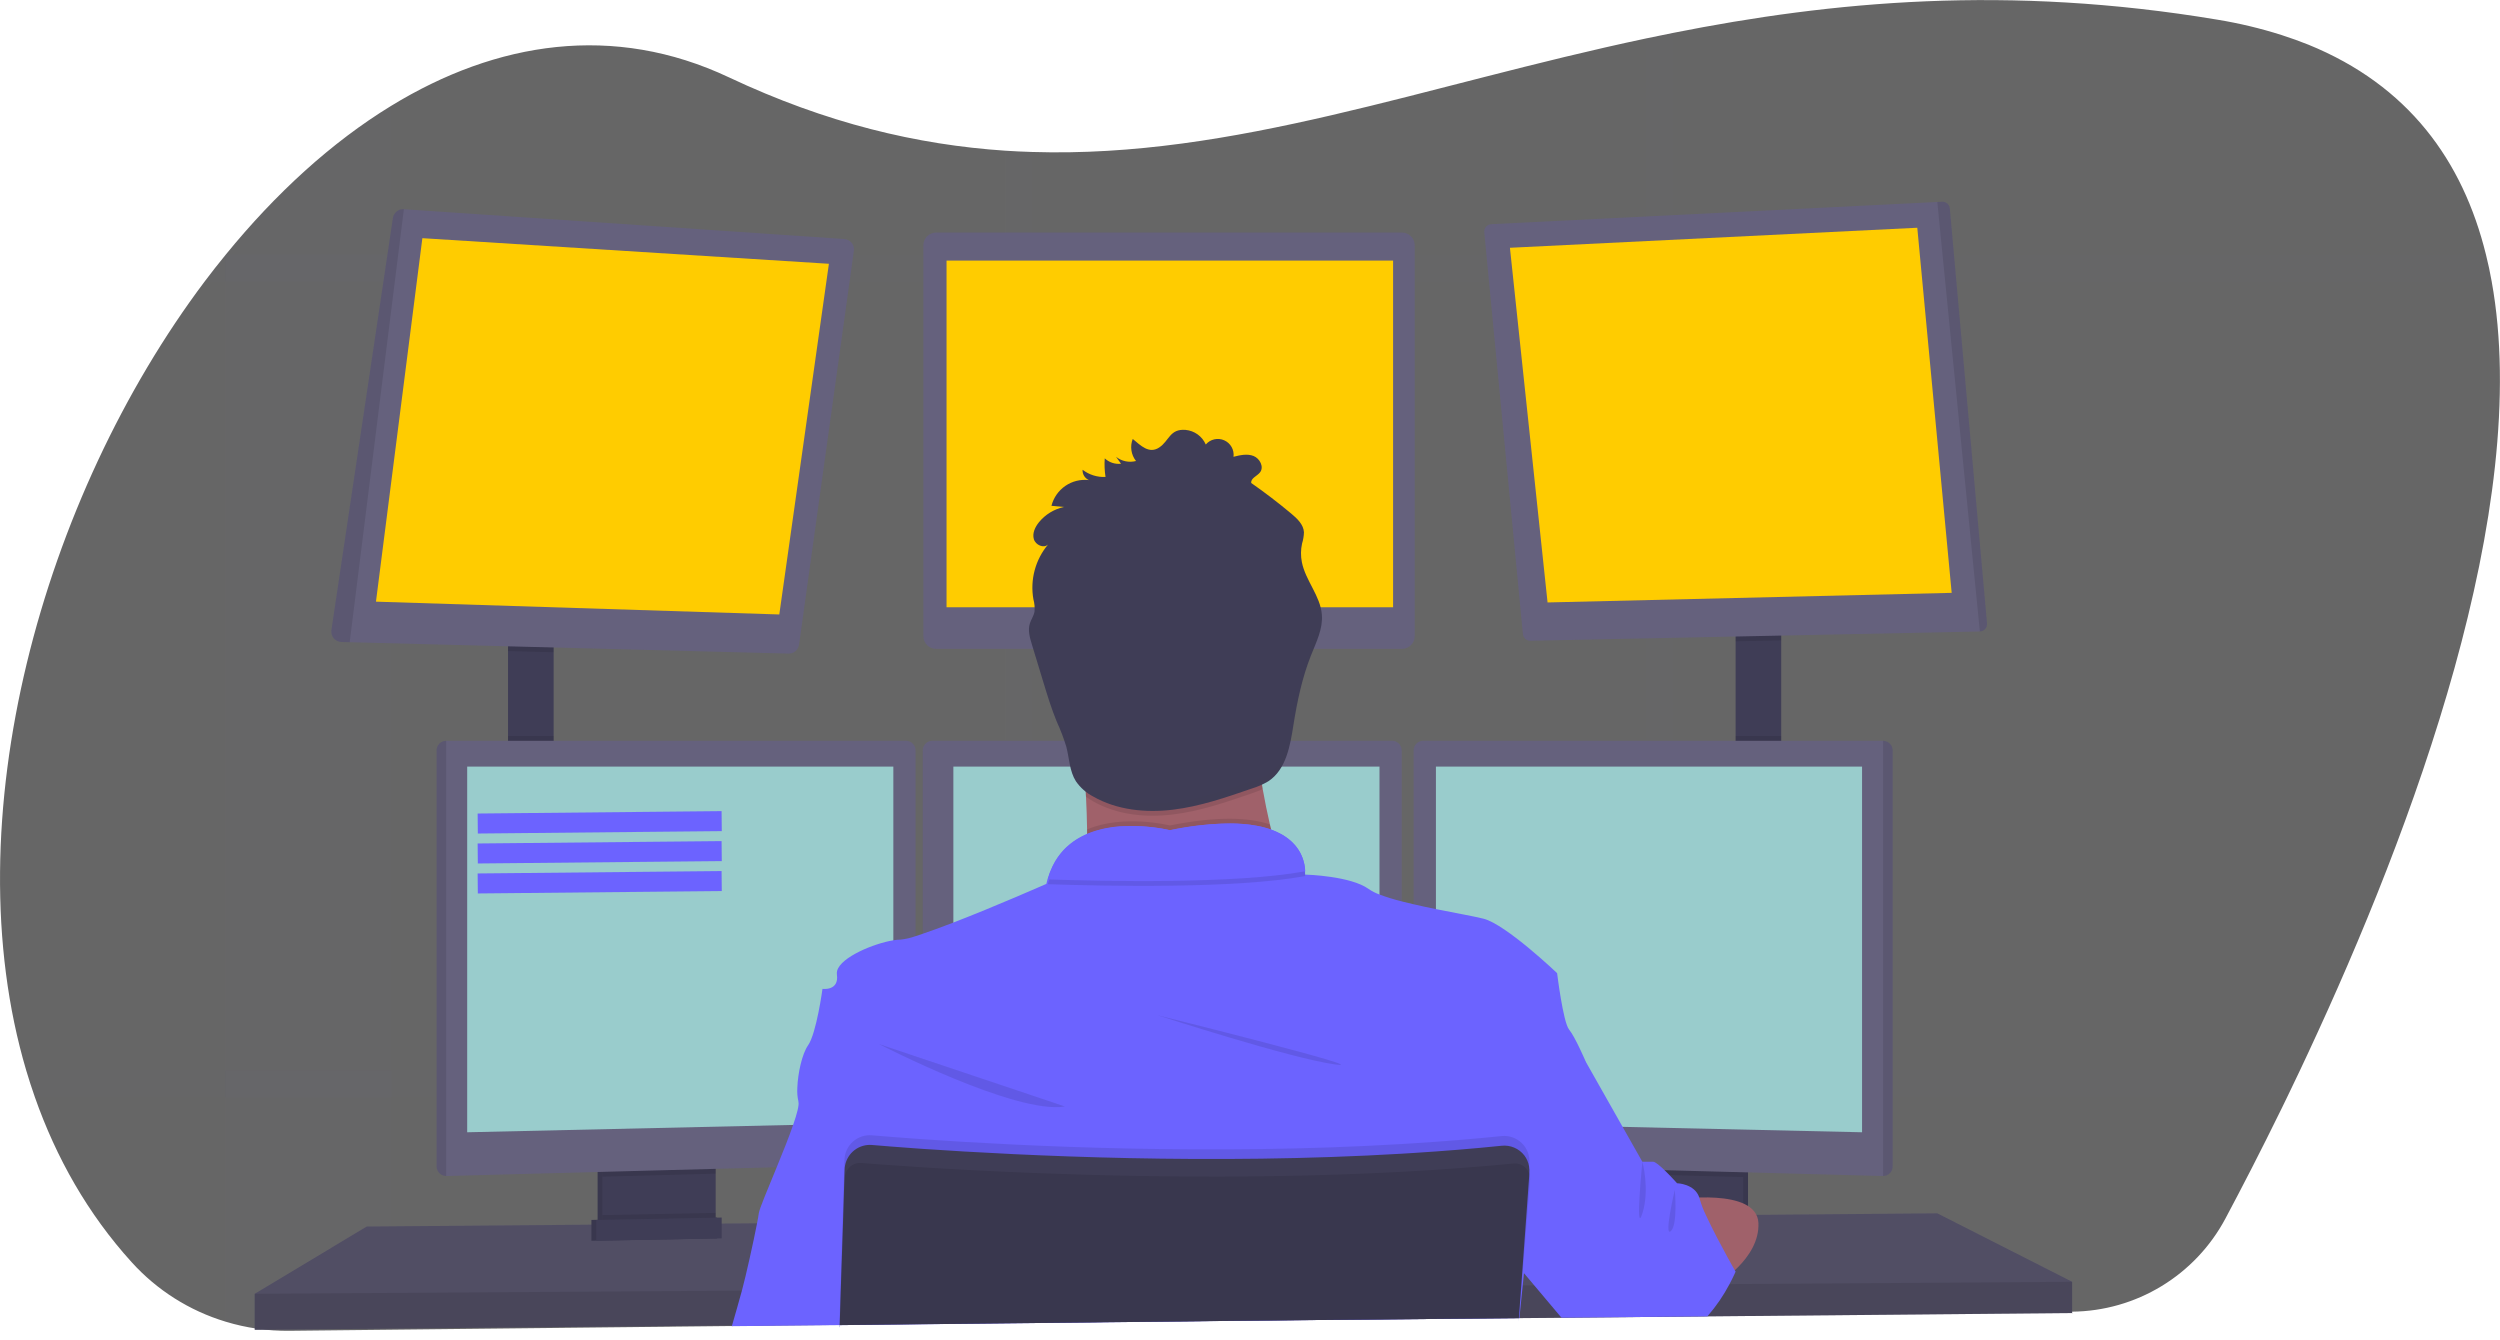 <svg width="250" height="134" viewBox="0 0 250 134" fill="none" xmlns="http://www.w3.org/2000/svg">
<g clip-path="url(#clip0)">
<path opacity="0.6" d="M230.832 105.255C230.554 105.856 230.276 106.448 229.999 107.033C229.567 107.941 229.14 108.831 228.719 109.704C228.532 110.091 228.345 110.47 228.162 110.85C226.098 115.07 224.17 118.802 222.533 121.872C221.047 124.653 218.841 126.984 216.145 128.619C213.45 130.255 210.365 131.135 207.213 131.168L170.805 131.564H170.421L167.3 131.597L164.63 131.626L156.443 131.715H156.112L151.944 131.761H151.817L126.128 132.039L103.198 132.28L100.531 132.308L83.966 132.489H83.946L73.203 132.604H73.088L39.116 132.971L28.954 133.082C26.785 133.106 24.625 132.797 22.551 132.164C18.941 131.073 15.696 129.018 13.166 126.22C8.801 121.408 5.62 115.795 3.484 109.704C3.175 108.825 2.887 107.934 2.619 107.033C-4.778 82.017 4.24 49.742 20.469 28.144C21.149 27.241 21.841 26.36 22.544 25.502L22.56 25.482C27.552 19.353 33.148 14.232 39.109 10.59C49.673 4.127 61.377 2.306 72.888 7.732C82.628 12.325 91.723 14.484 100.538 15.07C101.429 15.128 102.32 15.171 103.206 15.197C123.428 15.834 142.379 8.544 164.635 3.838C165.521 3.651 166.409 3.466 167.305 3.291C183.181 0.13 200.793 -1.537 221.738 1.967C223.914 2.323 226.061 2.837 228.162 3.505C229.086 3.802 229.976 4.123 230.832 4.465C240.829 8.534 246.281 16.052 248.598 25.473C248.817 26.347 249.007 27.236 249.167 28.141C253.275 50.801 241.244 82.944 230.832 105.255Z" fill="black"/>
<g opacity="0.1">
<path opacity="0.1" d="M39.109 10.59V132.998L28.946 133.108C26.778 133.133 24.618 132.823 22.544 132.191V25.482H22.56C27.552 19.345 33.148 14.224 39.109 10.59Z" fill="#6C63FF"/>
<path opacity="0.1" d="M249.179 28.143H20.469C21.149 27.24 21.841 26.36 22.544 25.501V25.482H248.61C248.829 26.352 249.019 27.239 249.179 28.143Z" fill="#6C63FF"/>
<path opacity="0.1" d="M167.305 3.283V131.607L164.635 131.636V3.831C165.521 3.644 166.409 3.459 167.305 3.283Z" fill="#6C63FF"/>
<path opacity="0.1" d="M103.206 15.19V132.303L100.538 132.332V15.062C101.429 15.12 102.32 15.154 103.206 15.19Z" fill="#6C63FF"/>
<path opacity="0.1" d="M229.999 107.033C229.567 107.941 229.14 108.831 228.719 109.704H3.484C3.175 108.825 2.887 107.934 2.619 107.033H229.999Z" fill="#6C63FF"/>
</g>
<path d="M55.362 63.851H50.801V77.7H55.362V63.851Z" fill="#3F3D56"/>
<path d="M178.122 63.13H173.561V77.782H178.122V63.13Z" fill="#3F3D56"/>
<path d="M207.213 128.179V131.302L170.74 131.638L170.351 131.645L156.489 131.773L156.158 131.777L151.944 131.813H151.819L126.136 132.051L83.975 132.443H83.939L73.22 132.544L73.104 132.546L25.473 132.983V129.38L36.672 122.655L59.144 122.467L59.624 122.465L59.782 122.463L60.263 122.455L71.052 122.367L71.534 122.364L71.688 122.362L72.168 122.359L75.628 122.331L75.719 122.328L84.254 122.256H84.323L150.921 121.694L152.552 121.682H152.715L153.958 121.67L162.997 121.596L163.478 121.588L163.922 121.584H164.152L166.964 121.562L167.521 121.555L168.267 121.55L170.608 121.528L174.322 121.497L174.802 121.492L175.638 121.487H175.794L193.73 121.334L207.213 128.179Z" fill="#65617D"/>
<path opacity="0.2" d="M207.213 128.179V131.302L170.74 131.638L170.351 131.645L156.489 131.773L156.158 131.777L151.944 131.813H151.819L126.136 132.051L83.975 132.443H83.939L73.22 132.544L73.104 132.546L25.473 132.983V129.38L36.672 122.655L59.144 122.467L59.624 122.465L59.782 122.463L60.263 122.455L71.052 122.367L71.534 122.364L71.688 122.362L72.168 122.359L75.628 122.331L75.719 122.328L84.254 122.256H84.323L150.921 121.694L152.552 121.682H152.715L153.958 121.67L162.997 121.596L163.478 121.588L163.922 121.584H164.152L166.964 121.562L167.521 121.555L168.267 121.55L170.608 121.528L174.322 121.497L174.802 121.492L175.638 121.487H175.794L193.73 121.334L207.213 128.179Z" fill="black"/>
<path d="M71.088 116.172V122.054C71.088 122.333 71.009 122.606 70.86 122.842C70.711 123.077 70.499 123.266 70.247 123.385C70.06 123.476 69.855 123.525 69.647 123.529L61.268 123.707C61.045 123.712 60.823 123.665 60.62 123.57C60.364 123.453 60.147 123.264 59.995 123.027C59.843 122.79 59.763 122.514 59.763 122.232V116.172H71.088Z" fill="#3F3D56"/>
<path opacity="0.1" d="M71.088 116.172V122.054C71.088 122.333 71.009 122.606 70.86 122.842C70.711 123.077 70.499 123.266 70.247 123.385C70.06 123.476 69.855 123.525 69.647 123.529L61.268 123.707C61.045 123.712 60.823 123.665 60.62 123.57C60.364 123.453 60.147 123.264 59.995 123.027C59.843 122.79 59.763 122.514 59.763 122.232V116.172H71.088Z" fill="black"/>
<path d="M71.568 116.172V122.054C71.568 122.333 71.489 122.606 71.34 122.842C71.192 123.077 70.979 123.266 70.728 123.385C70.54 123.476 70.335 123.525 70.127 123.529L61.749 123.707C61.525 123.712 61.303 123.665 61.1 123.57C60.844 123.453 60.627 123.264 60.475 123.027C60.324 122.79 60.243 122.514 60.243 122.232V116.172H71.568Z" fill="#3F3D56"/>
<path d="M174.802 116.172H163.478V123.738H174.802V116.172Z" fill="#3F3D56"/>
<path opacity="0.1" d="M174.802 116.172H163.478V123.738H174.802V116.172Z" fill="black"/>
<path d="M174.322 116.172H162.997V123.738H174.322V116.172Z" fill="#3F3D56"/>
<path opacity="0.1" d="M55.362 63.848V65.225L50.801 65.107V63.848H55.362Z" fill="black"/>
<path d="M85.387 25.076L79.906 64.468C79.871 64.719 79.745 64.95 79.551 65.114C79.358 65.278 79.11 65.366 78.857 65.359L34.97 64.221L34.137 64.199C33.992 64.195 33.849 64.162 33.718 64.099C33.587 64.037 33.471 63.948 33.377 63.837C33.282 63.727 33.212 63.598 33.171 63.459C33.13 63.319 33.119 63.173 33.138 63.029L39.291 21.793C39.331 21.537 39.465 21.306 39.667 21.145C39.869 20.983 40.124 20.903 40.381 20.921L84.427 23.904C84.569 23.912 84.707 23.95 84.834 24.015C84.961 24.079 85.073 24.169 85.163 24.279C85.254 24.39 85.32 24.517 85.359 24.654C85.397 24.791 85.407 24.935 85.387 25.076Z" fill="#65617D"/>
<path d="M42.237 23.818L37.596 60.166L77.93 61.446L82.89 26.378L42.237 23.818Z" fill="#FFCC00"/>
<path d="M140.192 23.256H93.614C92.908 23.256 92.335 23.829 92.335 24.536V63.608C92.335 64.315 92.908 64.888 93.614 64.888H140.192C140.899 64.888 141.472 64.315 141.472 63.608V24.536C141.472 23.829 140.899 23.256 140.192 23.256Z" fill="#65617D"/>
<path d="M139.309 26.059H94.654V60.726H139.309V26.059Z" fill="#FFCC00"/>
<path opacity="0.1" d="M178.122 63.128V64.038L173.561 64.132V63.128H178.122Z" fill="black"/>
<path d="M198.705 62.359C198.711 62.459 198.697 62.558 198.664 62.653C198.631 62.747 198.58 62.833 198.512 62.907C198.445 62.98 198.364 63.039 198.273 63.081C198.182 63.122 198.084 63.145 197.984 63.147L153.041 64.076C152.855 64.08 152.673 64.013 152.534 63.889C152.395 63.765 152.307 63.592 152.29 63.406L148.427 23.227C148.417 23.127 148.428 23.026 148.459 22.931C148.489 22.836 148.539 22.747 148.604 22.672C148.67 22.596 148.75 22.535 148.84 22.491C148.93 22.447 149.028 22.422 149.128 22.417L193.73 20.198L194.21 20.174C194.401 20.164 194.588 20.228 194.733 20.354C194.877 20.479 194.967 20.656 194.983 20.846L198.705 62.359Z" fill="#65617D"/>
<path d="M150.993 24.778L191.728 22.775L195.168 59.285L154.756 60.245L150.993 24.778Z" fill="#FFCC00"/>
<path opacity="0.1" d="M198.705 62.359C198.711 62.459 198.697 62.558 198.664 62.653C198.631 62.747 198.58 62.833 198.512 62.907C198.445 62.98 198.364 63.039 198.273 63.081C198.182 63.122 198.084 63.145 197.984 63.147L193.73 20.198L194.21 20.174C194.401 20.164 194.588 20.228 194.733 20.354C194.877 20.479 194.967 20.656 194.983 20.846L198.705 62.359Z" fill="black"/>
<path opacity="0.1" d="M40.389 20.918L34.97 64.221L34.137 64.199C33.992 64.195 33.849 64.161 33.718 64.099C33.587 64.037 33.471 63.947 33.377 63.837C33.282 63.727 33.212 63.598 33.171 63.459C33.13 63.319 33.119 63.173 33.138 63.029L39.291 21.793C39.331 21.535 39.465 21.303 39.669 21.14C39.872 20.978 40.129 20.899 40.389 20.918Z" fill="black"/>
<path opacity="0.1" d="M55.362 73.598H50.801V77.7H55.362V73.598Z" fill="black"/>
<path opacity="0.1" d="M71.568 116.17V117.363L60.243 117.666V116.17H71.568Z" fill="black"/>
<path d="M91.555 75.027V115.427C91.552 115.674 91.454 115.91 91.282 116.087C91.11 116.263 90.876 116.367 90.63 116.376L44.619 117.601H44.607C44.356 117.598 44.117 117.497 43.94 117.32C43.763 117.143 43.662 116.903 43.658 116.652V75.027C43.662 74.776 43.763 74.537 43.94 74.359C44.117 74.182 44.356 74.081 44.607 74.078H90.606C90.857 74.081 91.096 74.182 91.273 74.359C91.451 74.537 91.551 74.776 91.555 75.027Z" fill="#65617D"/>
<path opacity="0.1" d="M44.619 74.078V117.601H44.607C44.356 117.598 44.117 117.497 43.94 117.32C43.763 117.143 43.662 116.903 43.658 116.652V75.027C43.662 74.776 43.763 74.537 43.94 74.359C44.117 74.182 44.356 74.081 44.607 74.078H44.619Z" fill="black"/>
<path d="M46.719 76.658H89.334V112.266L46.719 113.227V76.658Z" fill="#99CCCC"/>
<path opacity="0.1" d="M178.122 73.598H173.561V77.782H178.122V73.598Z" fill="black"/>
<path opacity="0.1" d="M174.322 116.17V117.709L162.997 117.407V116.17H174.322Z" fill="black"/>
<path d="M189.267 75.027V116.652C189.264 116.905 189.161 117.146 188.982 117.324C188.802 117.502 188.559 117.601 188.307 117.601L142.286 116.376C142.039 116.367 141.806 116.263 141.634 116.087C141.462 115.91 141.364 115.674 141.361 115.427V75.027C141.365 74.776 141.465 74.537 141.643 74.359C141.82 74.182 142.059 74.081 142.31 74.078H188.309C188.561 74.079 188.803 74.179 188.982 74.356C189.162 74.534 189.264 74.775 189.267 75.027Z" fill="#65617D"/>
<path opacity="0.1" d="M189.267 75.027V116.652C189.264 116.905 189.161 117.146 188.982 117.324C188.802 117.502 188.559 117.601 188.307 117.601V74.078C188.559 74.078 188.802 74.178 188.982 74.355C189.161 74.533 189.264 74.774 189.267 75.027Z" fill="black"/>
<path d="M186.206 76.658H143.592V112.266L186.206 113.227V76.658Z" fill="#99CCCC"/>
<path d="M140.171 75.027V115.427C140.168 115.674 140.07 115.91 139.898 116.087C139.726 116.263 139.493 116.367 139.246 116.376L93.235 117.601C92.982 117.601 92.74 117.502 92.56 117.324C92.38 117.146 92.278 116.905 92.275 116.652V75.027C92.278 74.776 92.379 74.537 92.556 74.359C92.733 74.182 92.972 74.081 93.223 74.078H139.222C139.473 74.081 139.712 74.182 139.889 74.359C140.067 74.537 140.168 74.776 140.171 75.027Z" fill="#65617D"/>
<path d="M95.336 76.658H137.95V112.266L95.336 113.227V76.658Z" fill="#99CCCC"/>
<path opacity="0.1" d="M207.213 128.179V131.302L170.74 131.638L170.351 131.645L156.489 131.773L156.158 131.778L151.944 131.814H151.819L126.136 132.051L83.975 132.443H83.939L73.22 132.544L73.104 132.546L25.473 132.983V129.38L74.091 129.061H74.206L84.047 128.994H84.093L152.055 128.545H152.124L152.165 128.542H152.278L153.428 128.535H153.778L171.662 128.415L172.718 128.41L172.954 128.408L207.213 128.179Z" fill="black"/>
<path d="M116.981 77.7C123.787 77.7 129.305 72.18 129.305 65.371C129.305 58.562 123.787 53.042 116.981 53.042C110.175 53.042 104.658 58.562 104.658 65.371C104.658 72.18 110.175 77.7 116.981 77.7Z" fill="#FBBEBE"/>
<path d="M129.307 90.591C129.307 90.591 105.419 93.474 107.7 90.591C108.526 89.549 108.754 86.46 108.708 82.941C108.694 81.872 108.655 80.765 108.6 79.663C108.336 74.378 107.7 69.214 107.7 69.214C107.7 69.214 128.587 59.366 126.186 67.172C125.226 70.326 125.54 74.755 126.27 78.913C126.484 80.126 126.731 81.315 126.99 82.444C127.623 85.198 128.396 87.917 129.307 90.591Z" fill="#A0616A"/>
<path opacity="0.1" d="M129.307 90.591C129.307 90.591 105.419 93.474 107.7 90.591C108.526 89.549 108.754 86.46 108.708 82.941C112.35 81.385 116.984 82.545 116.984 82.545C121.862 81.572 124.99 81.762 126.99 82.444C127.623 85.198 128.396 87.917 129.307 90.591Z" fill="black"/>
<path d="M83.966 132.714V132.513L126.128 132.054L151.817 131.814H151.889L151.863 132.169L151.899 131.814H151.944V131.773L152.273 128.542L152.398 127.32L152.436 126.938L152.47 126.618L153.954 121.668L155.437 116.725L156.686 112.562L158.592 106.202C158.592 106.202 157.512 103.68 156.911 102.959C156.311 102.239 155.711 97.315 155.711 97.315C155.711 97.315 150.588 92.431 148.348 91.869C147.409 91.629 145.556 91.31 143.587 90.909C142.85 90.76 142.094 90.601 141.366 90.428C140.956 90.335 140.552 90.236 140.166 90.138C139.414 89.95 138.672 89.72 137.945 89.451C137.564 89.312 137.201 89.127 136.865 88.901C135.1 87.606 130.678 87.459 130.507 87.459C130.507 87.454 130.507 87.448 130.507 87.443V87.421C130.514 87.32 130.514 87.219 130.507 87.118C130.507 87.022 130.507 86.909 130.486 86.782C130.486 86.744 130.486 86.703 130.469 86.662C130.457 86.576 130.443 86.484 130.421 86.388C130.414 86.345 130.404 86.303 130.392 86.261C130.323 85.971 130.222 85.69 130.092 85.423C130.075 85.384 130.054 85.343 130.034 85.305C129.917 85.083 129.78 84.872 129.626 84.673C129.595 84.632 129.561 84.589 129.525 84.548C129.329 84.316 129.11 84.104 128.872 83.914C128.808 83.864 128.74 83.811 128.671 83.763C128.632 83.731 128.591 83.702 128.548 83.676L128.335 83.537L128.135 83.422C127.96 83.326 127.775 83.232 127.574 83.143C127.511 83.114 127.444 83.088 127.377 83.061C127.31 83.035 127.204 82.994 127.115 82.961H127.101L126.921 82.888C126.784 82.843 126.645 82.802 126.498 82.761L126.275 82.704L126.035 82.648L125.795 82.598C125.555 82.55 125.298 82.507 125.029 82.473L124.755 82.439L124.474 82.411L124.184 82.386L123.771 82.362L123.291 82.346C121.173 82.346 119.061 82.57 116.991 83.016C115.553 82.696 114.08 82.56 112.607 82.612H112.398L112.158 82.627H112.004L111.695 82.656C111.592 82.656 111.486 82.677 111.383 82.692C111.279 82.706 111.171 82.718 111.068 82.735L110.91 82.761C110.754 82.788 110.595 82.817 110.43 82.85C110.377 82.86 110.324 82.872 110.271 82.886C110.062 82.932 109.853 82.987 109.647 83.049C109.544 83.078 109.44 83.112 109.337 83.148C109.284 83.162 109.234 83.182 109.184 83.201L109.03 83.256L108.879 83.316L108.699 83.388C108.607 83.427 108.519 83.467 108.43 83.511C108.379 83.532 108.329 83.556 108.281 83.583C108.233 83.609 108.182 83.631 108.137 83.657C107.594 83.938 107.092 84.292 106.646 84.709L106.523 84.827L106.403 84.949C106.363 84.99 106.324 85.034 106.286 85.077C106.129 85.248 105.983 85.428 105.849 85.617C105.81 85.668 105.774 85.718 105.738 85.771C105.586 85.996 105.448 86.23 105.325 86.472C105.294 86.53 105.265 86.59 105.237 86.648C105.041 87.053 104.88 87.475 104.756 87.909C104.712 88.069 104.671 88.229 104.634 88.389C104.634 88.389 99.552 90.632 95.336 92.256C94.215 92.688 93.158 93.08 92.275 93.375C92.018 93.462 91.778 93.541 91.555 93.616C91.07 93.791 90.566 93.907 90.054 93.962C89.812 93.965 89.572 93.988 89.334 94.029C87.396 94.343 84.076 95.71 83.713 97.082C83.684 97.191 83.676 97.305 83.689 97.418C83.689 97.418 83.689 97.435 83.689 97.444C83.93 99.126 82.249 98.885 82.249 98.885C82.249 98.885 81.649 103.329 80.808 104.53C80.201 105.395 79.786 107.323 79.733 108.779C79.703 109.233 79.738 109.688 79.839 110.131C79.839 110.143 79.839 110.155 79.839 110.165C79.935 110.487 79.704 111.366 79.313 112.492C78.888 113.729 78.268 115.267 77.673 116.717C76.775 118.908 75.93 120.897 75.877 121.334C75.856 121.528 75.793 121.877 75.707 122.326C75.356 124.156 74.578 127.641 74.194 129.051C73.909 130.103 73.493 131.545 73.208 132.534C73.208 132.563 73.191 132.592 73.184 132.618L83.946 132.513V132.714H83.98H83.966Z" fill="#6C63FF"/>
<path opacity="0.1" d="M87.893 104.403C87.893 104.403 101.578 111.488 106.499 110.648L87.893 104.403Z" fill="black"/>
<path opacity="0.1" d="M115.743 101.52C115.743 101.52 129.067 105.844 133.508 106.444C137.95 107.045 115.743 101.52 115.743 101.52Z" fill="black"/>
<path opacity="0.1" d="M130.522 87.608C123.56 88.891 110.451 88.615 104.785 88.42C106.862 80.974 116.989 83.506 116.989 83.506C129.523 81.003 130.483 86.196 130.522 87.608Z" fill="black"/>
<path d="M130.522 87.128C123.56 88.41 110.451 88.134 104.785 87.94C106.862 80.494 116.989 83.025 116.989 83.025C129.523 80.523 130.483 85.716 130.522 87.128Z" fill="#6C63FF"/>
<path d="M167.48 119.955C167.48 119.955 175.681 118.694 175.842 122.297C176.003 125.9 171.66 128.417 171.66 128.417L167.48 119.955Z" fill="#A0616A"/>
<path opacity="0.1" d="M126.27 78.913C125.917 79.071 125.557 79.21 125.19 79.331C122.602 80.225 119.992 81.125 117.267 81.452C114.542 81.779 111.683 81.49 109.306 80.131C109.056 79.99 108.816 79.834 108.586 79.663C108.322 74.378 107.685 69.214 107.685 69.214C107.685 69.214 128.572 59.366 126.172 67.172C125.216 70.326 125.54 74.755 126.27 78.913Z" fill="black"/>
<path d="M113.601 46.1C113.258 46.191 112.899 46.2 112.553 46.127C112.206 46.054 111.881 45.901 111.604 45.68L112.103 46.374C111.809 46.408 111.51 46.377 111.229 46.284C110.948 46.191 110.691 46.037 110.475 45.834C110.43 46.455 110.456 47.08 110.552 47.695C109.726 47.735 108.912 47.48 108.257 46.975C108.244 47.191 108.298 47.407 108.411 47.592C108.525 47.777 108.692 47.923 108.891 48.01C108.061 47.911 107.223 48.117 106.534 48.59C105.845 49.064 105.351 49.772 105.145 50.582L106.399 50.698C105.414 50.908 104.53 51.448 103.892 52.228C103.508 52.708 103.215 53.323 103.383 53.909C103.551 54.495 104.363 54.87 104.804 54.452C104.176 55.202 103.719 56.081 103.466 57.027C103.213 57.972 103.17 58.962 103.34 59.926C103.454 60.337 103.491 60.765 103.45 61.189C103.371 61.586 103.122 61.929 102.997 62.316C102.757 63.017 102.985 63.779 103.198 64.478L104.324 68.181C104.732 69.519 105.138 70.859 105.671 72.154C106.049 72.973 106.369 73.816 106.632 74.679C106.934 75.841 106.946 77.114 107.592 78.13C108.034 78.77 108.626 79.291 109.316 79.651C111.69 81.01 114.559 81.298 117.277 80.972C119.994 80.645 122.602 79.744 125.187 78.851C125.762 78.678 126.313 78.436 126.829 78.13C128.618 76.958 129.017 74.561 129.35 72.45C129.722 70.096 130.219 67.747 131.1 65.532C131.624 64.213 132.301 62.876 132.186 61.463C132.039 59.587 130.555 58.067 130.188 56.222C130.065 55.605 130.071 54.97 130.205 54.356C130.319 53.99 130.383 53.61 130.395 53.227C130.354 52.453 129.72 51.858 129.125 51.361C127.833 50.281 126.5 49.261 125.125 48.3C125.055 47.82 125.708 47.614 126.004 47.234C126.421 46.699 125.989 45.848 125.355 45.598C124.722 45.349 124.011 45.512 123.351 45.678C123.394 45.34 123.326 44.997 123.159 44.7C122.992 44.403 122.733 44.168 122.421 44.03C122.11 43.892 121.762 43.859 121.43 43.934C121.098 44.01 120.799 44.191 120.578 44.45C120.402 44.048 120.122 43.7 119.767 43.443C119.411 43.187 118.993 43.03 118.556 42.99C116.965 42.865 116.933 44.083 115.915 44.753C114.897 45.423 114.057 44.539 113.275 43.895C113.131 44.259 113.085 44.655 113.143 45.042C113.2 45.429 113.358 45.794 113.601 46.1Z" fill="#3F3D56"/>
<path d="M173.561 127.161C173.561 127.161 173.347 127.67 172.954 128.408C172.358 129.542 171.633 130.604 170.793 131.571L170.728 131.641H170.339L156.477 131.768H156.146L156.105 131.72L153.416 128.528L152.403 127.324L152.362 127.274L152.275 127.173L152.227 127.115L152.165 127.041L150.194 124.701L150.914 121.699L152.141 116.64L152.172 116.518L152.412 115.557L152.583 114.837L153.154 112.488L155.113 104.405L158.594 106.206L162.265 112.692L164.236 116.175H165.317C165.521 116.175 165.989 116.568 166.459 117.022C166.627 117.183 166.795 117.354 166.94 117.503C167.367 117.945 167.705 118.324 167.705 118.324C167.705 118.324 169.456 118.363 169.926 119.741C169.95 119.808 169.97 119.876 169.986 119.946C170.142 120.487 170.346 121.015 170.594 121.521C170.903 122.196 171.292 122.962 171.686 123.729C172.418 125.134 173.162 126.472 173.436 126.957L173.47 127.017L173.561 127.161Z" fill="#6C63FF"/>
<path opacity="0.1" d="M152.938 116.316L152.914 116.66V116.684L152.873 117.236L152.554 121.682L152.167 127.038L152.057 128.547L151.817 131.775V131.816L126.128 132.056L83.973 132.512V132.714H83.939V132.512V132.445L84.047 128.996L84.254 122.256L84.431 116.542L84.448 115.973C84.459 115.629 84.539 115.291 84.684 114.98C84.83 114.668 85.037 114.39 85.294 114.161C85.55 113.933 85.851 113.759 86.177 113.65C86.503 113.542 86.847 113.501 87.19 113.53C88.323 113.626 89.795 113.744 91.555 113.869L92.275 113.921C102.437 114.628 121.219 115.54 140.171 114.402C140.569 114.38 140.97 114.356 141.371 114.327C144.31 114.142 147.246 113.905 150.153 113.607C150.521 113.568 150.892 113.611 151.242 113.731C151.591 113.852 151.91 114.048 152.175 114.305C152.441 114.562 152.646 114.874 152.778 115.22C152.91 115.565 152.965 115.935 152.938 116.304V116.316Z" fill="black"/>
<path d="M83.966 132.714V132.512L126.128 132.054L151.817 131.814H151.889V131.773L152.129 128.545L152.232 127.103L152.626 121.673L152.936 117.373V117.267C152.95 117.069 152.941 116.87 152.909 116.674C152.911 116.666 152.911 116.658 152.909 116.65C152.843 116.245 152.678 115.862 152.429 115.536C152.165 115.196 151.818 114.93 151.423 114.762C151.027 114.594 150.595 114.53 150.168 114.575C147.26 114.873 144.324 115.11 141.385 115.295C140.985 115.324 140.584 115.348 140.185 115.37C121.233 116.496 102.452 115.584 92.289 114.889L91.569 114.837C89.809 114.712 88.337 114.596 87.204 114.498C86.581 114.445 85.96 114.626 85.462 115.004C84.963 115.382 84.623 115.932 84.506 116.547C84.481 116.677 84.467 116.809 84.463 116.941L84.299 122.263L84.076 129.006L83.97 132.455V132.522V132.724L83.966 132.714Z" fill="#3F3D56"/>
<path opacity="0.1" d="M153.01 118L152.715 121.682L152.276 127.17L152.165 128.544L151.925 131.621L151.911 131.775V131.816L151.875 132.171L151.901 131.816H151.831L126.143 132.056L83.973 132.512V132.445L84.09 128.996L84.331 122.256L84.484 117.776C84.492 117.522 84.563 117.273 84.691 117.053C84.82 116.832 85.001 116.648 85.219 116.515C85.491 116.349 85.808 116.273 86.126 116.299C86.63 116.34 87.25 116.388 87.972 116.441C89.147 116.527 90.594 116.628 92.279 116.734C95.401 116.931 99.316 117.142 103.803 117.315C116.288 117.796 133.141 117.957 149.15 116.554C149.87 116.491 150.614 116.422 151.342 116.352C151.63 116.323 151.92 116.378 152.177 116.511C152.25 116.547 152.319 116.59 152.384 116.64C152.593 116.792 152.758 116.996 152.864 117.231C152.888 117.278 152.908 117.327 152.924 117.378C152.996 117.577 153.025 117.789 153.01 118Z" fill="black"/>
<path opacity="0.1" d="M71.568 121.288V122.054C71.568 122.333 71.489 122.606 71.34 122.841C71.192 123.077 70.979 123.265 70.728 123.385L61.1 123.57C60.844 123.453 60.627 123.264 60.475 123.027C60.324 122.79 60.243 122.514 60.243 122.232V121.511L71.568 121.288Z" fill="black"/>
<path d="M71.688 123.837L59.144 124.077V121.994L71.688 121.754V123.837Z" fill="#3F3D56"/>
<path opacity="0.1" d="M71.688 123.837L59.144 124.077V121.994L71.688 121.754V123.837Z" fill="black"/>
<path d="M72.168 123.837L59.624 124.077V121.994L72.168 121.754V123.837Z" fill="#3F3D56"/>
<g opacity="0.1">
<path opacity="0.1" d="M113.699 45.312C113.465 45.008 113.309 44.65 113.246 44.27C113.188 44.641 113.223 45.02 113.347 45.375C113.466 45.364 113.584 45.343 113.699 45.312Z" fill="black"/>
<path opacity="0.1" d="M110.65 46.907C110.605 46.613 110.576 46.316 110.562 46.019C110.562 46.314 110.562 46.612 110.562 46.91L110.65 46.907Z" fill="black"/>
<path opacity="0.1" d="M130.217 54.923C130.23 54.709 130.259 54.496 130.303 54.286C130.417 53.921 130.482 53.542 130.495 53.16C130.49 53.074 130.477 52.989 130.457 52.905C130.416 53.126 130.351 53.347 130.303 53.566C130.207 54.011 130.178 54.468 130.217 54.923Z" fill="black"/>
<path opacity="0.1" d="M125.223 47.501L125.485 47.69C125.706 47.531 125.912 47.352 126.102 47.157C126.192 47.032 126.248 46.886 126.264 46.732C126.28 46.579 126.256 46.424 126.193 46.283C126.169 46.337 126.139 46.389 126.102 46.436C125.807 46.816 125.154 47.025 125.223 47.501Z" fill="black"/>
<path opacity="0.1" d="M105.496 49.811C105.408 49.986 105.338 50.17 105.287 50.359C105.663 50.149 106.067 49.996 106.487 49.905L105.496 49.811Z" fill="black"/>
<path opacity="0.1" d="M108.807 47.198C108.649 47.111 108.498 47.012 108.355 46.903C108.349 46.998 108.357 47.093 108.377 47.186C108.52 47.179 108.664 47.183 108.807 47.198Z" fill="black"/>
<path opacity="0.1" d="M132.279 61.35C132.181 62.515 131.638 63.637 131.199 64.742C130.318 66.956 129.821 69.305 129.449 71.662C129.115 73.773 128.728 76.17 126.928 77.34C126.413 77.647 125.863 77.889 125.288 78.06C122.7 78.956 120.09 79.855 117.365 80.181C114.641 80.508 111.781 80.222 109.404 78.863C108.715 78.503 108.124 77.981 107.681 77.342C107.04 76.326 107.028 75.053 106.72 73.891C106.458 73.027 106.137 72.183 105.76 71.364C105.229 70.072 104.821 68.722 104.416 67.393C104.039 66.159 103.664 64.923 103.29 63.687C103.166 63.315 103.075 62.934 103.016 62.546C102.922 63.161 103.105 63.805 103.29 64.408C103.664 65.646 104.039 66.881 104.416 68.114C104.821 69.452 105.229 70.792 105.76 72.084C106.137 72.904 106.458 73.748 106.72 74.611C107.023 75.774 107.035 77.047 107.681 78.063C108.124 78.702 108.715 79.224 109.404 79.583C111.781 80.943 114.648 81.228 117.365 80.902C120.083 80.575 122.69 79.677 125.288 78.781C125.863 78.61 126.413 78.368 126.928 78.06C128.716 76.891 129.115 74.493 129.449 72.382C129.821 70.026 130.318 67.677 131.199 65.462C131.722 64.146 132.399 62.808 132.284 61.393C132.284 61.379 132.279 61.364 132.279 61.35Z" fill="black"/>
<path opacity="0.1" d="M103.544 60.421C103.544 60.421 103.544 60.404 103.544 60.394C103.587 59.971 103.55 59.543 103.434 59.133C103.386 58.87 103.354 58.603 103.34 58.336C103.312 58.844 103.344 59.353 103.434 59.854C103.472 60.041 103.515 60.231 103.544 60.421Z" fill="black"/>
<path opacity="0.1" d="M104.276 54.545C104.461 54.235 104.671 53.94 104.903 53.664C104.464 54.084 103.652 53.71 103.482 53.126C103.419 53.362 103.419 53.611 103.482 53.847C103.541 54.023 103.645 54.18 103.785 54.303C103.925 54.426 104.094 54.509 104.276 54.545Z" fill="black"/>
</g>
<path opacity="0.1" d="M164.239 116.172C164.239 116.172 165 118.934 164.239 121.336C163.478 123.738 164.239 116.172 164.239 116.172Z" fill="black"/>
<path opacity="0.1" d="M167.48 118.99C167.48 118.99 167.799 122.496 167.079 123.118C166.359 123.741 167.48 118.99 167.48 118.99Z" fill="black"/>
<path d="M47.773 82.353L72.168 82.112" stroke="#6C63FF" stroke-width="2" stroke-miterlimit="10"/>
<path d="M47.773 85.348L72.168 85.11" stroke="#6C63FF" stroke-width="2" stroke-miterlimit="10"/>
<path d="M47.773 88.346L72.168 88.106" stroke="#6C63FF" stroke-width="2" stroke-miterlimit="10"/>
</g>
<defs>
<clipPath id="clip0">
<rect width="250" height="133.108" fill="white"/>
</clipPath>
</defs>
</svg>
